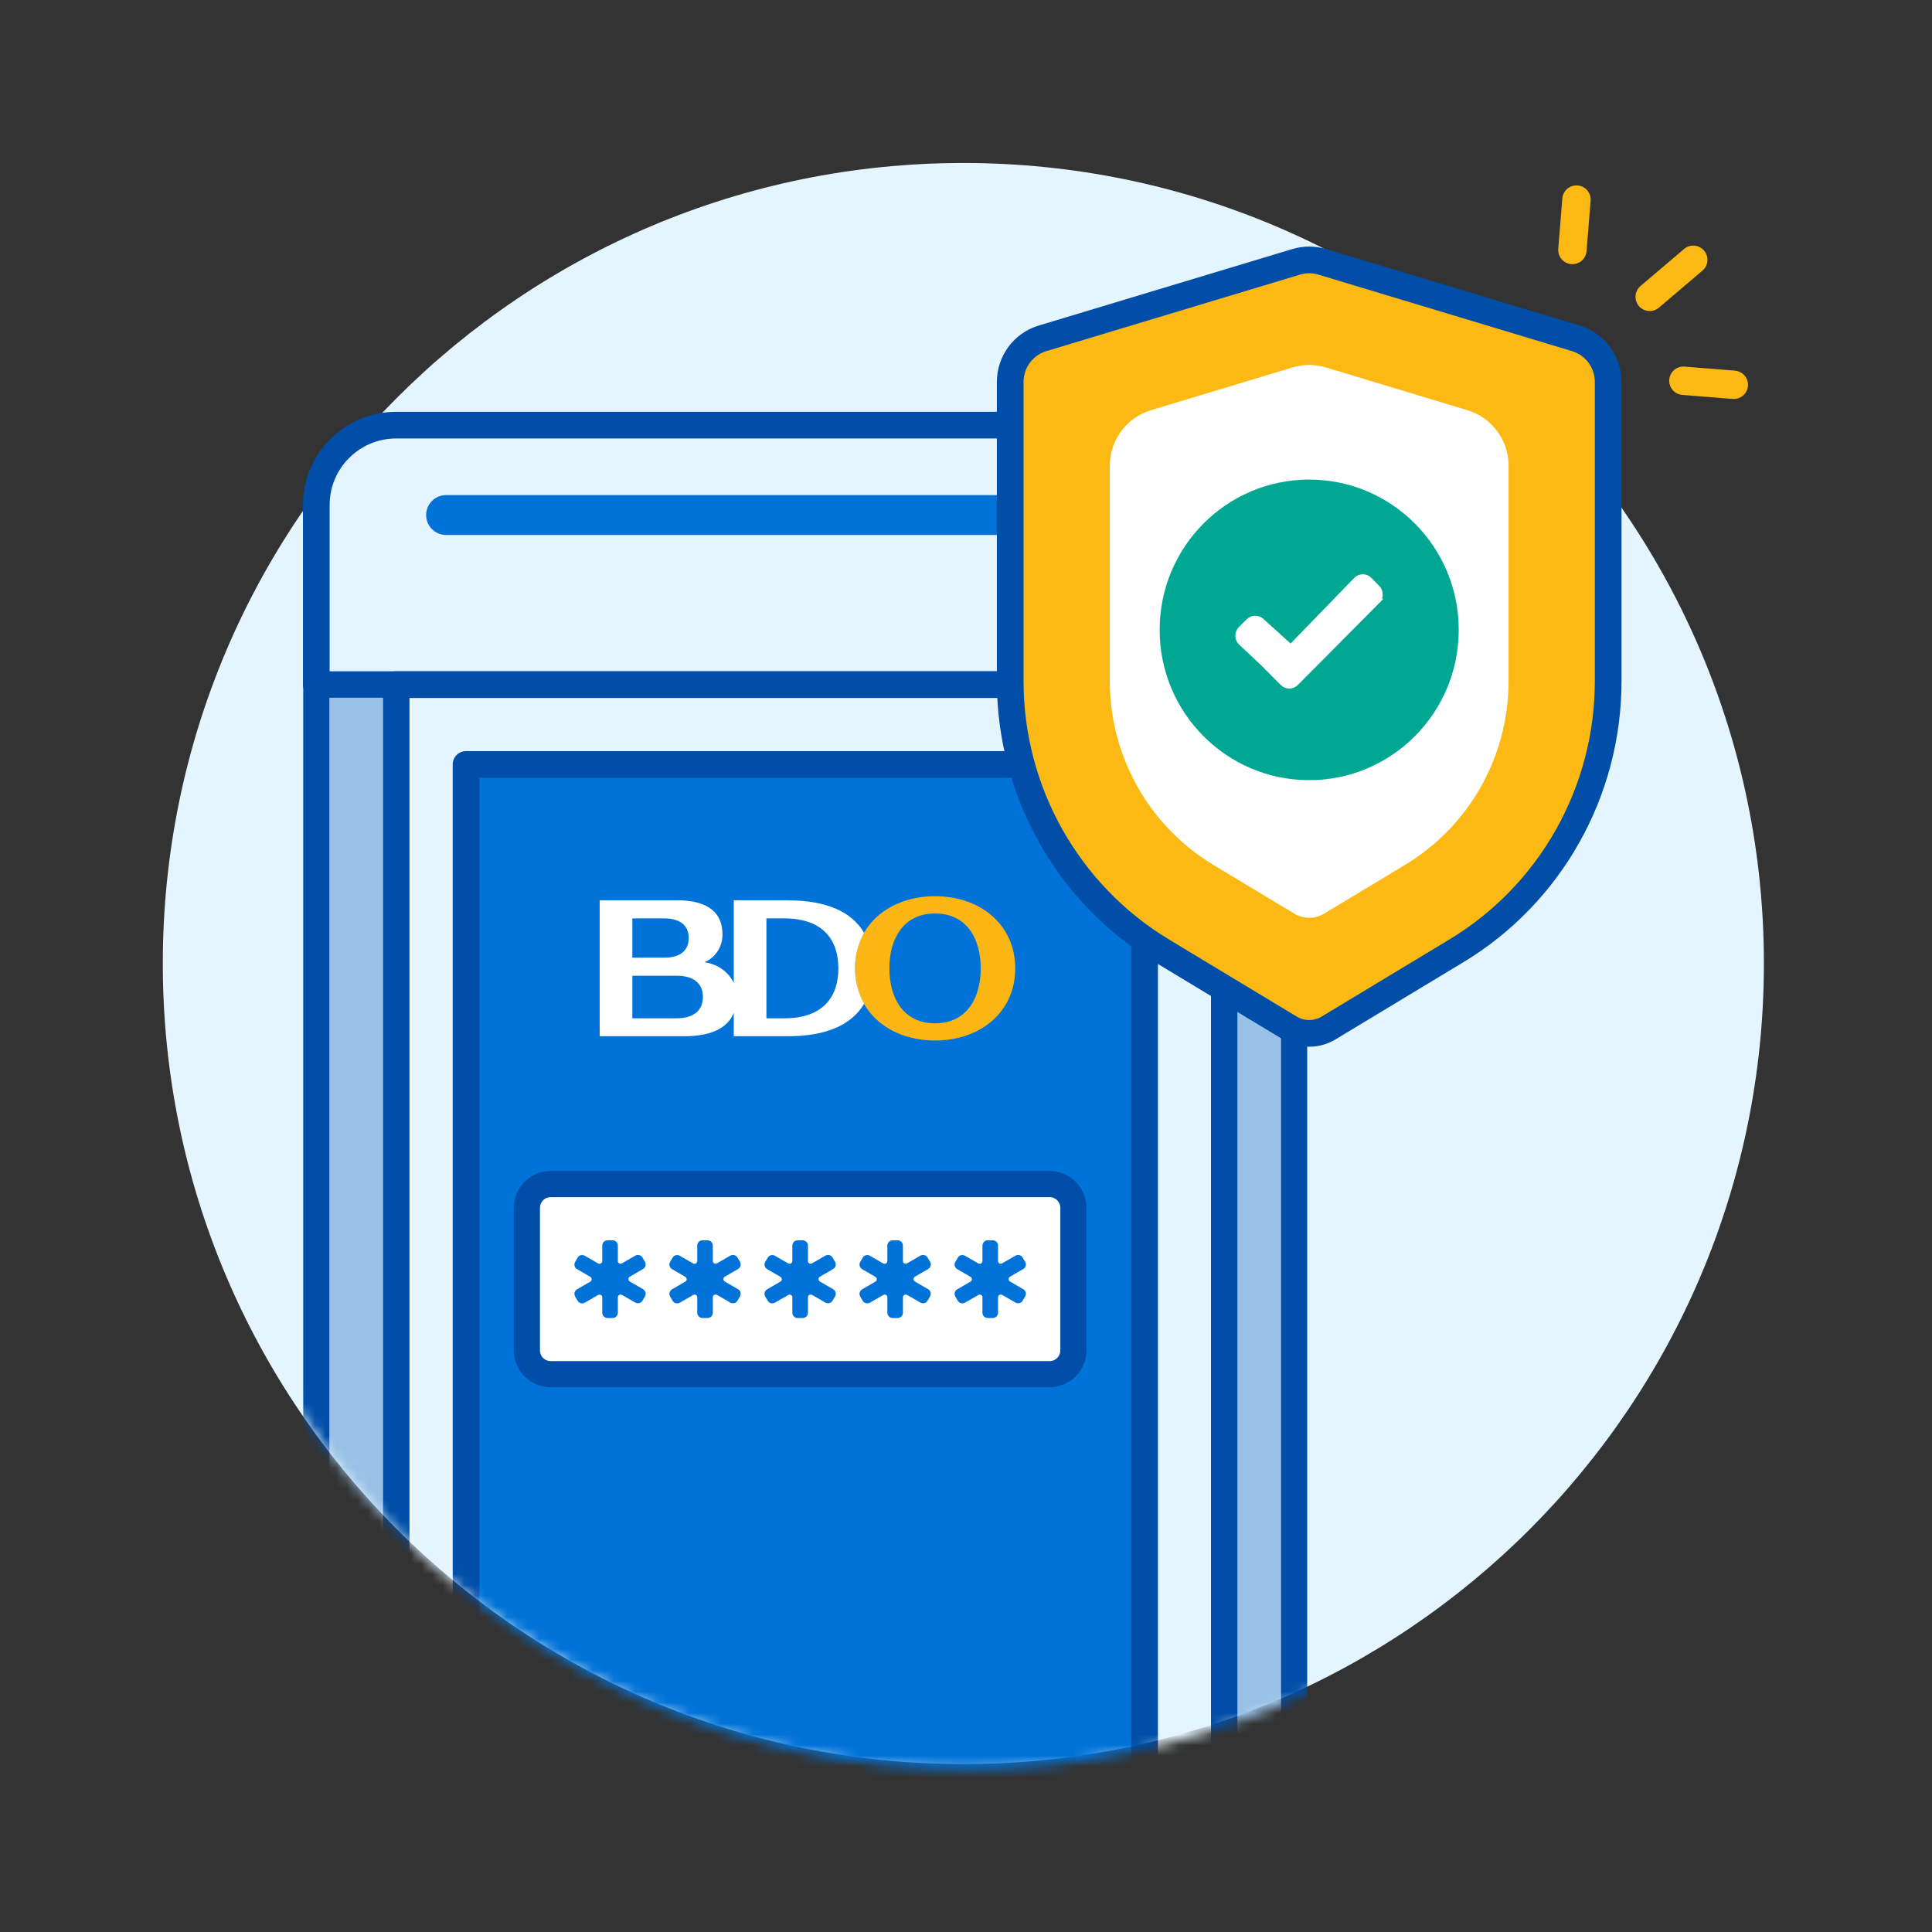 <svg width="181" height="181" viewBox="0 0 181 181" fill="none" xmlns="http://www.w3.org/2000/svg">
<rect x="0" y="0" width="181" height="181" fill="#333333" stroke="none"/>
<mask id="mask0_33_174" style="mask-type:luminance" maskUnits="userSpaceOnUse" x="0" y="0" width="181" height="181">
<path d="M180.251 0.27H0.251V180.27H180.251V0.27Z" fill="white"/>
</mask>
<g mask="url(#mask0_33_174)">
<path d="M90.251 165.27C131.673 165.27 165.251 131.691 165.251 90.269C165.251 48.848 131.673 15.27 90.251 15.27C48.83 15.27 15.252 48.848 15.252 90.269C15.252 131.691 48.83 165.27 90.251 165.27Z" fill="#E5F5FF"/>
<mask id="mask1_33_174" style="mask-type:luminance" maskUnits="userSpaceOnUse" x="15" y="15" width="151" height="151">
<path d="M165.572 15.729V90.729C165.572 132.149 131.992 165.729 90.572 165.729C49.152 165.729 15.572 132.149 15.572 90.729C15.572 69.799 15.982 15.469 15.982 15.469C15.982 15.469 70.082 15.729 90.572 15.729H165.572Z" fill="white"/>
</mask>
<g mask="url(#mask1_33_174)">
<path d="M37.112 39.83H113.772C117.902 39.83 121.252 43.18 121.252 47.31V64.14H29.632V47.31C29.632 43.18 32.982 39.83 37.112 39.83Z" fill="#E5F5FF"/>
<path d="M37.112 39.83H113.772C117.902 39.83 121.252 43.18 121.252 47.31V64.14H29.632V47.31C29.632 43.18 32.982 39.83 37.112 39.83Z" stroke="#004EA8" stroke-width="2.5" stroke-linecap="round" stroke-linejoin="round"/>
<path d="M37.112 64.141H114.702V195.021C114.702 199.151 111.352 202.501 107.222 202.501H44.582C40.452 202.501 37.102 199.151 37.102 195.021V64.141H37.112Z" fill="#E5F5FF"/>
<path d="M37.112 64.141H114.702V195.021C114.702 199.151 111.352 202.501 107.222 202.501H44.582C40.452 202.501 37.102 199.151 37.102 195.021V64.141H37.112Z" stroke="#004EA8" stroke-width="2.5" stroke-linecap="round" stroke-linejoin="round"/>
<path d="M107.232 71.619H43.662V180.999H107.232V71.619Z" fill="#0072D8"/>
<path d="M107.232 71.619H43.662V180.999H107.232V71.619Z" stroke="#004EA8" stroke-width="2.5" stroke-linecap="round" stroke-linejoin="round"/>
<path d="M29.632 64.141H37.112V192.211C32.982 192.211 29.632 188.861 29.632 184.731V64.131V64.141Z" fill="#99C1E7"/>
<path d="M29.632 64.141H37.112V192.211C32.982 192.211 29.632 188.861 29.632 184.731V64.131V64.141Z" stroke="#004EA8" stroke-width="2.45" stroke-linecap="round" stroke-linejoin="round"/>
<path d="M114.702 192.211V64.141H121.242V185.671C121.242 189.281 118.312 192.211 114.702 192.211Z" fill="#99C1E7"/>
<path d="M114.702 192.211V64.141H121.242V185.671C121.242 189.281 118.312 192.211 114.702 192.211Z" stroke="#004EA8" stroke-width="2.45" stroke-linecap="round" stroke-linejoin="round"/>
<path d="M41.792 46.381H109.102C110.132 46.381 110.972 47.221 110.972 48.251C110.972 49.281 110.132 50.121 109.102 50.121H41.792C40.762 50.121 39.922 49.281 39.922 48.251C39.922 47.221 40.762 46.381 41.792 46.381Z" fill="#0072D8"/>
<path d="M87.602 83.961C83.432 83.961 80.092 86.551 80.092 90.721C80.092 94.891 83.432 97.481 87.602 97.481C91.772 97.481 95.112 94.881 95.112 90.721C95.112 86.561 91.772 83.961 87.602 83.961ZM87.602 95.871C84.592 95.871 83.322 93.441 83.322 90.721C83.322 88.001 84.592 85.581 87.602 85.581C90.612 85.581 91.882 88.001 91.882 90.721C91.882 93.441 90.612 95.871 87.602 95.871Z" fill="#FBB615"/>
<path d="M73.832 84.34H68.742V92.07C68.212 91.01 67.172 90.29 65.992 90.15C67.052 89.7 67.722 88.64 67.682 87.49C67.682 85.59 66.422 84.34 63.432 84.34H56.182V97.08H64.092C66.442 97.08 68.112 96.43 68.742 94.9V97.08H73.832C77.372 97.08 79.782 96.03 80.952 94.04C79.812 91.97 79.812 89.46 80.952 87.39C79.792 85.4 77.382 84.35 73.832 84.35M59.232 86.04H62.242C63.782 86.04 64.522 86.76 64.522 87.88C64.522 89 63.782 89.72 62.242 89.72H59.242V86.03L59.232 86.04ZM63.382 95.4H59.242V91.41H63.382C65.052 91.41 65.852 92.19 65.852 93.4C65.852 94.61 65.052 95.4 63.382 95.4ZM73.482 95.4H71.802V86.04H73.482C77.082 86.04 78.542 88.03 78.542 90.72C78.542 93.41 77.092 95.4 73.482 95.4Z" fill="white"/>
<path d="M98.332 110.93H51.592C50.36 110.93 49.362 111.928 49.362 113.16V126.51C49.362 127.741 50.36 128.74 51.592 128.74H98.332C99.563 128.74 100.562 127.741 100.562 126.51V113.16C100.562 111.928 99.563 110.93 98.332 110.93Z" fill="white" stroke="#004EA8" stroke-width="2.45" stroke-linecap="round" stroke-linejoin="round"/>
<path d="M60.422 118.209L60.192 117.819C60.052 117.579 59.752 117.499 59.512 117.639L58.262 118.359C58.142 118.429 57.982 118.389 57.912 118.269C57.892 118.229 57.882 118.189 57.882 118.139V116.699C57.882 116.419 57.662 116.199 57.382 116.199H56.922C56.642 116.199 56.422 116.419 56.422 116.699V118.139C56.422 118.279 56.312 118.399 56.172 118.399C56.122 118.399 56.082 118.389 56.042 118.369L54.792 117.649C54.552 117.509 54.242 117.589 54.112 117.829L53.882 118.219C53.742 118.459 53.822 118.769 54.062 118.899L55.302 119.619C55.422 119.689 55.472 119.849 55.402 119.969C55.382 120.009 55.342 120.039 55.302 120.069L54.062 120.789C53.822 120.929 53.742 121.229 53.882 121.469L54.112 121.859C54.252 122.099 54.552 122.179 54.792 122.039L56.042 121.319C56.162 121.249 56.322 121.289 56.392 121.409C56.412 121.449 56.422 121.489 56.422 121.539V122.979C56.422 123.259 56.642 123.479 56.922 123.479H57.382C57.662 123.479 57.882 123.259 57.882 122.979V121.539C57.882 121.399 57.992 121.279 58.132 121.279C58.182 121.279 58.222 121.289 58.262 121.309L59.512 122.029C59.752 122.169 60.062 122.089 60.192 121.849L60.422 121.459C60.562 121.219 60.482 120.909 60.242 120.779L59.002 120.059C58.882 119.989 58.832 119.829 58.902 119.709C58.922 119.669 58.962 119.639 59.002 119.609L60.242 118.889C60.482 118.749 60.562 118.449 60.422 118.209Z" fill="#0072D8"/>
<path d="M69.322 118.209L69.091 117.819C68.951 117.579 68.651 117.499 68.412 117.639L67.162 118.359C67.041 118.429 66.882 118.389 66.812 118.269C66.792 118.229 66.781 118.189 66.781 118.139V116.699C66.781 116.419 66.561 116.199 66.281 116.199H65.822C65.542 116.199 65.322 116.419 65.322 116.699V118.139C65.322 118.279 65.212 118.399 65.072 118.399C65.022 118.399 64.982 118.389 64.942 118.369L63.692 117.649C63.452 117.509 63.142 117.589 63.012 117.829L62.782 118.219C62.642 118.459 62.721 118.769 62.962 118.899L64.202 119.619C64.322 119.689 64.372 119.849 64.302 119.969C64.282 120.009 64.242 120.039 64.202 120.069L62.962 120.789C62.721 120.929 62.642 121.229 62.782 121.469L63.012 121.859C63.152 122.099 63.452 122.179 63.692 122.039L64.942 121.319C65.062 121.249 65.222 121.289 65.291 121.409C65.311 121.449 65.322 121.489 65.322 121.539V122.979C65.322 123.259 65.542 123.479 65.822 123.479H66.281C66.561 123.479 66.781 123.259 66.781 122.979V121.539C66.781 121.399 66.891 121.279 67.031 121.279C67.082 121.279 67.121 121.289 67.162 121.309L68.412 122.029C68.651 122.169 68.962 122.089 69.091 121.849L69.322 121.459C69.462 121.219 69.382 120.909 69.142 120.779L67.901 120.059C67.781 119.989 67.732 119.829 67.802 119.709C67.822 119.669 67.862 119.639 67.901 119.609L69.142 118.889C69.382 118.749 69.462 118.449 69.322 118.209Z" fill="#0072D8"/>
<path d="M78.231 118.209L78.002 117.819C77.862 117.579 77.562 117.499 77.322 117.639L76.072 118.359C75.952 118.429 75.791 118.389 75.722 118.269C75.701 118.229 75.692 118.189 75.692 118.139V116.699C75.692 116.419 75.472 116.199 75.192 116.199H74.731C74.451 116.199 74.231 116.419 74.231 116.699V118.139C74.231 118.279 74.121 118.399 73.981 118.399C73.931 118.399 73.891 118.389 73.852 118.369L72.602 117.649C72.362 117.509 72.052 117.589 71.922 117.829L71.692 118.219C71.552 118.459 71.632 118.769 71.872 118.899L73.112 119.619C73.232 119.689 73.281 119.849 73.212 119.969C73.192 120.009 73.152 120.039 73.112 120.069L71.872 120.789C71.632 120.929 71.552 121.229 71.692 121.469L71.922 121.859C72.062 122.099 72.362 122.179 72.602 122.039L73.852 121.319C73.972 121.249 74.132 121.289 74.202 121.409C74.222 121.449 74.231 121.489 74.231 121.539V122.979C74.231 123.259 74.451 123.479 74.731 123.479H75.192C75.472 123.479 75.692 123.259 75.692 122.979V121.539C75.692 121.399 75.802 121.279 75.942 121.279C75.992 121.279 76.032 121.289 76.072 121.309L77.322 122.029C77.562 122.169 77.872 122.089 78.002 121.849L78.231 121.459C78.371 121.219 78.292 120.909 78.052 120.779L76.812 120.059C76.692 119.989 76.641 119.829 76.712 119.709C76.731 119.669 76.772 119.639 76.812 119.609L78.052 118.889C78.292 118.749 78.371 118.449 78.231 118.209Z" fill="#0072D8"/>
<path d="M87.132 118.209L86.902 117.819C86.762 117.579 86.462 117.499 86.222 117.639L84.972 118.359C84.852 118.429 84.692 118.389 84.622 118.269C84.602 118.229 84.592 118.189 84.592 118.139V116.699C84.592 116.419 84.372 116.199 84.092 116.199H83.632C83.352 116.199 83.132 116.419 83.132 116.699V118.139C83.132 118.279 83.022 118.399 82.882 118.399C82.832 118.399 82.792 118.389 82.752 118.369L81.502 117.649C81.262 117.509 80.952 117.589 80.822 117.829L80.592 118.219C80.452 118.459 80.532 118.769 80.772 118.899L82.012 119.619C82.132 119.689 82.182 119.849 82.112 119.969C82.092 120.009 82.052 120.039 82.012 120.069L80.772 120.789C80.532 120.929 80.452 121.229 80.592 121.469L80.822 121.859C80.962 122.099 81.262 122.179 81.502 122.039L82.752 121.319C82.872 121.249 83.032 121.289 83.102 121.409C83.122 121.449 83.132 121.489 83.132 121.539V122.979C83.132 123.259 83.352 123.479 83.632 123.479H84.092C84.372 123.479 84.592 123.259 84.592 122.979V121.539C84.592 121.399 84.702 121.279 84.842 121.279C84.892 121.279 84.932 121.289 84.972 121.309L86.222 122.029C86.462 122.169 86.772 122.089 86.902 121.849L87.132 121.459C87.272 121.219 87.192 120.909 86.952 120.779L85.712 120.059C85.592 119.989 85.542 119.829 85.612 119.709C85.632 119.669 85.672 119.639 85.712 119.609L86.952 118.889C87.192 118.749 87.272 118.449 87.132 118.209Z" fill="#0072D8"/>
<path d="M96.041 118.209L95.811 117.819C95.671 117.579 95.371 117.499 95.132 117.639L93.882 118.359C93.761 118.429 93.602 118.389 93.531 118.269C93.511 118.229 93.501 118.189 93.501 118.139V116.699C93.501 116.419 93.281 116.199 93.001 116.199H92.541C92.261 116.199 92.041 116.419 92.041 116.699V118.139C92.041 118.279 91.931 118.399 91.791 118.399C91.742 118.399 91.701 118.389 91.662 118.369L90.412 117.649C90.171 117.509 89.862 117.589 89.731 117.829L89.501 118.219C89.362 118.459 89.442 118.769 89.681 118.899L90.921 119.619C91.041 119.689 91.091 119.849 91.022 119.969C91.001 120.009 90.962 120.039 90.921 120.069L89.681 120.789C89.442 120.929 89.362 121.229 89.501 121.469L89.731 121.859C89.871 122.099 90.171 122.179 90.412 122.039L91.662 121.319C91.781 121.249 91.942 121.289 92.011 121.409C92.031 121.449 92.041 121.489 92.041 121.539V122.979C92.041 123.259 92.261 123.479 92.541 123.479H93.001C93.281 123.479 93.501 123.259 93.501 122.979V121.539C93.501 121.399 93.612 121.279 93.751 121.279C93.802 121.279 93.841 121.289 93.882 121.309L95.132 122.029C95.371 122.169 95.681 122.089 95.811 121.849L96.041 121.459C96.181 121.219 96.102 120.909 95.862 120.779L94.621 120.059C94.501 119.989 94.451 119.829 94.522 119.709C94.541 119.669 94.582 119.639 94.621 119.609L95.862 118.889C96.102 118.749 96.181 118.449 96.041 118.209Z" fill="#0072D8"/>
<path d="M136.442 89.08L124.462 96.31C123.352 96.98 121.952 96.98 120.842 96.31L108.862 89.08C100.042 83.75 94.642 74.16 94.642 63.82V35.78C94.642 33.9 95.872 32.24 97.662 31.7L121.432 24.53C122.222 24.29 123.072 24.29 123.872 24.53L147.642 31.7C149.432 32.24 150.662 33.9 150.662 35.78V63.82C150.662 74.17 145.262 83.76 136.442 89.08Z" fill="#FDB913" stroke="#004EA8" stroke-width="2.5"/>
<path d="M122.652 87.55C121.872 87.55 121.102 87.34 120.432 86.93L112.862 82.37C109.682 80.45 107.032 77.72 105.212 74.48C103.382 71.24 102.422 67.55 102.422 63.82V43.64C102.422 42.12 102.902 40.68 103.792 39.47C104.692 38.25 105.932 37.38 107.372 36.95L120.652 32.94C121.302 32.74 121.972 32.65 122.652 32.65C123.332 32.65 124.002 32.75 124.652 32.94L137.932 36.95C139.372 37.39 140.612 38.26 141.512 39.47C142.412 40.69 142.882 42.13 142.882 43.64V63.82C142.882 67.55 141.912 71.23 140.092 74.48C138.262 77.72 135.622 80.45 132.442 82.37L124.872 86.93C124.202 87.33 123.432 87.55 122.652 87.55Z" fill="white"/>
<path d="M122.652 85.981C123.152 85.981 123.642 85.841 124.072 85.581L131.642 81.02C134.592 79.241 137.052 76.71 138.742 73.701C140.442 70.691 141.332 67.27 141.332 63.811V43.63C141.332 42.45 140.962 41.331 140.262 40.391C139.562 39.45 138.602 38.77 137.482 38.431L124.202 34.42C123.702 34.27 123.172 34.191 122.652 34.191C122.132 34.191 121.602 34.27 121.102 34.42L107.822 38.431C106.702 38.77 105.742 39.45 105.042 40.391C104.342 41.331 103.972 42.45 103.972 43.63V63.811C103.972 67.27 104.872 70.691 106.562 73.701C108.252 76.71 110.712 79.241 113.662 81.02L121.232 85.581C121.662 85.841 122.152 85.981 122.652 85.981ZM122.652 89.111C121.602 89.111 120.562 88.831 119.632 88.27L112.062 83.701C105.112 79.511 100.862 71.951 100.862 63.811V43.63C100.862 39.85 103.332 36.52 106.922 35.431L120.202 31.421C121.802 30.941 123.502 30.941 125.092 31.421L138.372 35.431C141.972 36.52 144.432 39.85 144.432 43.63V63.811C144.432 71.96 140.182 79.511 133.232 83.701L125.662 88.26C124.732 88.82 123.682 89.101 122.642 89.101L122.652 89.111Z" fill="#FDB913"/>
<path d="M122.652 73.09C130.389 73.09 136.662 66.786 136.662 59.01C136.662 51.233 130.389 44.93 122.652 44.93C114.914 44.93 108.642 51.233 108.642 59.01C108.642 66.786 114.914 73.09 122.652 73.09Z" fill="#00A894"/>
<path d="M128.862 56.14L123.102 61.94L121.232 63.82C120.982 64.07 120.582 64.07 120.342 63.82L118.472 61.94L116.412 60.01C116.172 59.76 116.172 59.36 116.412 59.11L117.152 58.37C117.402 58.12 117.792 58.12 118.042 58.37L120.732 60.8C120.842 60.91 121.012 60.91 121.112 60.8L127.232 54.49C127.482 54.24 127.882 54.24 128.122 54.49L128.852 55.23C129.102 55.48 129.102 55.88 128.852 56.13L128.862 56.14Z" fill="white" stroke="white" stroke-miterlimit="10"/>
<path d="M154.552 27.81L158.632 24.34" stroke="#FDB913" stroke-width="2.66" stroke-linecap="round" stroke-linejoin="round"/>
<path d="M147.312 23.419L147.692 18.699" stroke="#FDB913" stroke-width="2.66" stroke-linecap="round" stroke-linejoin="round"/>
<path d="M162.431 36.05L157.711 35.67" stroke="#FDB913" stroke-width="2.66" stroke-linecap="round" stroke-linejoin="round"/>
</g>
</g>
</svg>
